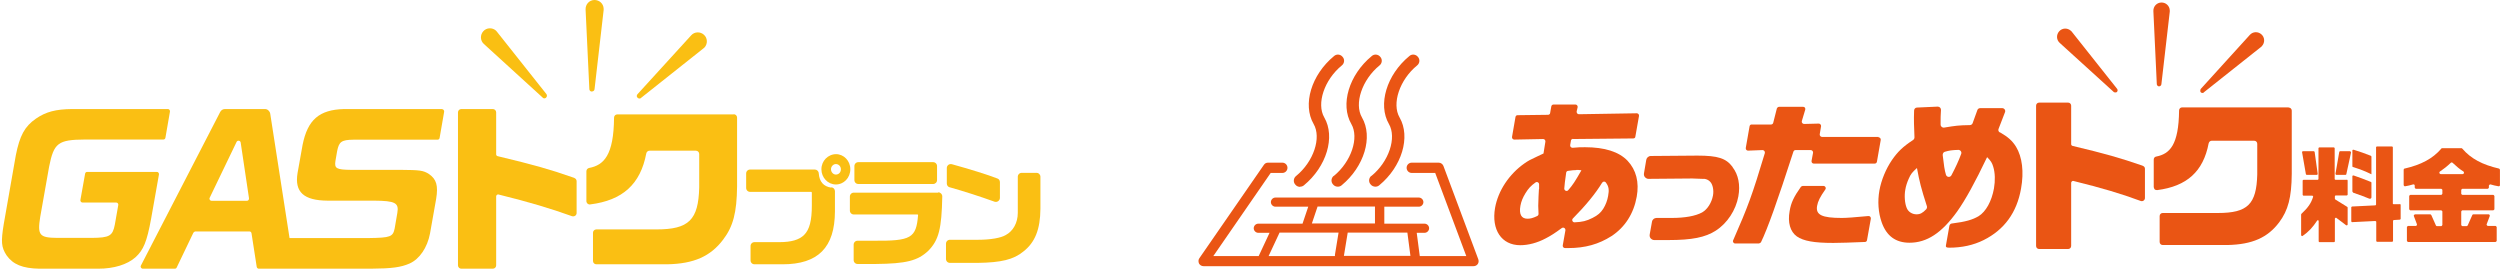 <svg width="428" height="46" viewBox="0 0 428 46" fill="none" xmlns="http://www.w3.org/2000/svg">
<path d="M142.295 32.119C141.004 31.931 140.278 31.124 140.17 29.672C140.143 29.295 139.847 29.026 139.498 29.026H128.415C128.038 29.026 127.742 29.322 127.742 29.698V32.173C127.742 32.55 128.038 32.846 128.415 32.846H138.879C138.879 32.846 138.986 32.9 138.986 32.953V35.186C138.986 37.715 138.61 39.275 137.668 40.216C136.834 41.05 135.489 41.454 133.445 41.454H129.168C128.791 41.454 128.495 41.75 128.495 42.126V44.574C128.495 44.951 128.791 45.247 129.168 45.247H133.983C140.062 45.247 142.914 42.368 142.941 36.208V32.738C142.941 32.388 142.699 32.119 142.349 32.066L142.295 32.119Z" fill="#FABF13"/>
<path d="M143.154 26.39C141.755 26.39 140.625 27.547 140.625 28.972C140.625 30.398 141.728 31.582 143.1 31.582C144.472 31.582 145.575 30.425 145.575 28.972C145.575 27.52 144.445 26.39 143.127 26.39H143.154ZM143.961 28.972C143.961 29.51 143.584 29.887 143.1 29.887C142.643 29.887 142.266 29.456 142.266 28.972C142.266 28.488 142.669 28.085 143.1 28.085C143.584 28.085 143.961 28.488 143.961 28.972Z" fill="#FABF13"/>
<path d="M146.919 27.762H159.75C160.127 27.762 160.423 28.058 160.423 28.434V30.828C160.423 31.205 160.127 31.501 159.75 31.501H146.946C146.569 31.501 146.273 31.205 146.273 30.828V28.434C146.273 28.058 146.569 27.762 146.946 27.762H146.919Z" fill="#FABF13"/>
<path d="M160.591 32.98H146.173C145.796 32.98 145.5 33.276 145.5 33.653V36.047C145.5 36.423 145.796 36.719 146.173 36.719H157.067C157.067 36.719 157.121 36.719 157.148 36.746C157.148 36.746 157.175 36.8 157.175 36.827C156.852 40.781 155.991 41.266 149.508 41.212H146.818C146.442 41.212 146.146 41.508 146.146 41.884V44.52C146.146 44.897 146.442 45.193 146.818 45.193H149.965C155.103 45.139 157.121 44.655 158.95 42.907C160.725 41.077 161.21 39.167 161.317 33.626C161.317 33.438 161.237 33.249 161.129 33.142C160.994 33.007 160.833 32.926 160.645 32.926L160.591 32.98Z" fill="#FABF13"/>
<path d="M177.448 29.591H174.919C174.542 29.591 174.246 29.887 174.246 30.264V36.451C174.246 38.145 173.439 39.571 172.175 40.243C171.368 40.728 169.593 41.05 167.441 41.05H162.626C162.249 41.05 161.953 41.346 161.953 41.723V44.332C161.953 44.709 162.249 45.005 162.626 45.005H167.387C171.395 44.951 173.52 44.44 175.188 43.068C177.205 41.508 178.093 39.248 178.12 35.751V30.264C178.12 29.887 177.824 29.591 177.448 29.591Z" fill="#FABF13"/>
<path d="M162.605 32.066C164.811 32.684 167.608 33.572 170.298 34.541C170.379 34.541 170.46 34.568 170.513 34.568C170.648 34.568 170.782 34.514 170.89 34.433C171.078 34.298 171.186 34.11 171.186 33.868V31.178C171.186 30.909 171.025 30.64 170.756 30.559C169.115 29.914 165.967 28.945 162.955 28.111C162.739 28.058 162.524 28.111 162.363 28.219C162.201 28.354 162.094 28.542 162.094 28.757V31.42C162.094 31.716 162.282 31.985 162.578 32.066H162.605Z" fill="#FABF13"/>
<path d="M27.215 29.86C27.242 29.645 27.081 29.43 26.866 29.43H14.922C14.734 29.43 14.599 29.564 14.572 29.725L13.765 34.245C13.738 34.46 13.9 34.675 14.115 34.675H19.899C20.114 34.675 20.302 34.89 20.248 35.105L19.657 38.468C19.28 40.405 18.742 40.701 15.702 40.727H9.811C6.744 40.701 6.395 40.27 6.879 37.177L8.412 28.515C9.219 24.48 9.946 23.915 14.518 23.888H27.969C28.157 23.888 28.291 23.754 28.318 23.592L29.098 19.1C29.125 18.885 28.964 18.669 28.749 18.669H12.34C9.569 18.696 7.874 19.127 6.153 20.31C4.216 21.655 3.382 23.216 2.709 26.578L0.638 38.387C0.154 41.373 0.208 42.315 1.122 43.713C2.225 45.274 3.866 45.946 6.718 46H16.832C19.495 46 21.782 45.3 23.207 44.036C24.552 42.799 25.144 41.427 25.87 37.446L27.215 29.86Z" fill="#FABF13"/>
<path d="M75.744 18.669H58.904C54.654 18.777 52.664 20.499 51.803 24.803L50.942 29.618C50.404 32.873 51.991 34.325 56.08 34.352H64.042C67.674 34.379 68.32 34.729 68.024 36.45L67.566 39.114C67.27 40.539 66.84 40.701 63.209 40.754H49.57L46.261 19.45C46.181 19.019 45.804 18.669 45.374 18.669H38.514C38.164 18.669 37.869 18.858 37.707 19.154L24.123 45.462C23.988 45.704 24.177 46 24.445 46H29.933C30.068 46 30.202 45.919 30.256 45.785L33.107 39.84C33.107 39.84 33.296 39.625 33.43 39.625H42.711C42.899 39.625 43.033 39.759 43.06 39.947L43.948 45.677C43.975 45.865 44.136 46 44.298 46H63.504C67.136 45.973 68.642 45.758 70.122 45.112C71.817 44.359 73.162 42.395 73.619 39.974L74.668 34.056C75.044 31.77 74.722 30.694 73.457 29.806C72.462 29.16 71.87 29.107 68.615 29.08H60.115C57.586 29.053 57.237 28.838 57.425 27.573L57.721 25.852C58.044 24.265 58.447 23.942 60.519 23.915H74.91C75.098 23.915 75.233 23.78 75.26 23.619L76.04 19.127C76.067 18.912 75.905 18.696 75.69 18.696L75.744 18.669ZM42.253 34.379H36.228C35.959 34.379 35.77 34.11 35.905 33.841L40.505 24.292C40.666 23.969 41.15 24.049 41.204 24.399L42.63 33.949C42.657 34.164 42.495 34.379 42.28 34.379H42.253Z" fill="#FABF13"/>
<path d="M98.312 30.452C94.062 28.972 91.507 28.246 85.212 26.739C85.051 26.713 84.943 26.578 84.943 26.417V19.234C84.943 18.912 84.674 18.669 84.378 18.669H78.971C78.648 18.669 78.406 18.938 78.406 19.234V45.435C78.406 45.758 78.675 46 78.971 46H84.378C84.701 46 84.943 45.731 84.943 45.435V33.626C84.943 33.491 85.024 33.411 85.078 33.357C85.131 33.33 85.239 33.249 85.373 33.303C90.673 34.621 94.197 35.67 97.936 37.015C98.124 37.069 98.312 37.042 98.474 36.935C98.635 36.827 98.716 36.639 98.716 36.477V31.017C98.716 30.774 98.554 30.559 98.339 30.479L98.312 30.452Z" fill="#FABF13"/>
<path d="M125.596 19.584H105.69C105.367 19.584 105.125 19.826 105.125 20.149C105.071 26.605 103.377 28.273 100.848 28.757C100.579 28.811 100.391 29.053 100.391 29.322V34.433C100.391 34.594 100.471 34.756 100.579 34.864C100.713 34.971 100.875 35.025 101.036 34.998C106.605 34.299 109.644 31.528 110.64 26.282C110.693 25.986 110.935 25.798 111.204 25.798H119.14C119.463 25.798 119.705 26.067 119.705 26.363V32.093C119.57 37.661 117.929 39.275 112.388 39.275C112.334 39.275 112.28 39.275 112.254 39.275H102.085C101.763 39.275 101.52 39.544 101.52 39.84V44.682C101.52 45.005 101.789 45.247 102.085 45.247H114.217C118.79 45.166 121.669 43.875 123.821 40.997C125.515 38.764 126.134 36.397 126.188 31.931V20.122C126.188 19.799 125.919 19.557 125.623 19.557L125.596 19.584Z" fill="#FABF13"/>
<path d="M92.906 16.733C93.067 16.867 93.309 16.894 93.471 16.733C93.659 16.571 93.686 16.302 93.551 16.114L85.078 5.435C85.078 5.435 84.97 5.3 84.916 5.246C84.298 4.681 83.302 4.708 82.737 5.354C82.173 5.973 82.2 6.968 82.845 7.533L92.933 16.733H92.906Z" fill="#FABF13"/>
<path d="M101.3 15.657C101.542 15.684 101.757 15.522 101.784 15.28L103.344 1.722C103.344 1.722 103.344 1.561 103.344 1.48C103.317 0.62 102.591 -0.026 101.73 0.001C100.87 0.028 100.224 0.754 100.251 1.615L100.896 15.253C100.896 15.468 101.058 15.657 101.3 15.684V15.657Z" fill="#FABF13"/>
<path d="M109.746 16.76L120.425 8.286C120.425 8.286 120.559 8.178 120.613 8.125C121.178 7.506 121.151 6.511 120.506 5.946C119.887 5.381 118.892 5.408 118.327 6.053L109.127 16.141C108.992 16.302 108.965 16.544 109.127 16.706C109.288 16.894 109.557 16.921 109.746 16.787V16.76Z" fill="#FABF13"/>
<path d="M296.625 28.598C295.516 27.097 294.112 26.64 290.587 26.64L282.624 26.705C282.232 26.705 281.906 26.999 281.841 27.358L281.449 29.675C281.416 29.903 281.449 30.132 281.612 30.328C281.775 30.491 281.971 30.621 282.2 30.621L289.706 30.556C289.706 30.556 291.012 30.589 291.469 30.621C291.632 30.621 291.762 30.621 291.828 30.621C292.219 30.687 292.546 30.85 292.807 31.144C293.231 31.601 293.427 32.58 293.264 33.461C293.035 34.701 292.317 35.843 291.403 36.366C290.261 36.986 288.466 37.312 286.149 37.312H283.603C283.211 37.312 282.885 37.573 282.82 37.965L282.428 40.152C282.395 40.38 282.428 40.609 282.591 40.804C282.754 40.968 282.95 41.098 283.211 41.098H285.626C289.674 41.098 291.926 40.641 293.721 39.499C295.712 38.226 297.18 35.974 297.605 33.624C297.964 31.666 297.605 29.903 296.625 28.631V28.598Z" fill="#EA5514"/>
<path d="M321.623 23.441H311.93C311.702 23.441 311.506 23.213 311.538 22.985L311.767 21.614C311.799 21.385 311.604 21.157 311.375 21.157L308.862 21.222C308.601 21.222 308.405 20.961 308.47 20.733L309.058 18.774C309.123 18.513 308.96 18.285 308.699 18.285H304.587C304.423 18.285 304.26 18.415 304.195 18.578L303.575 21.026C303.542 21.189 303.379 21.32 303.183 21.32H299.919C299.724 21.287 299.56 21.418 299.528 21.614L298.875 25.334C298.842 25.596 299.038 25.791 299.267 25.791L301.747 25.693C302.008 25.693 302.204 25.954 302.139 26.216C299.952 33.494 299.267 35.322 296.721 41.131C296.59 41.392 296.786 41.686 297.08 41.686H301.127C301.127 41.686 301.421 41.588 301.486 41.457C302.596 39.173 304.26 34.538 307.034 25.954C307.1 25.791 307.23 25.693 307.393 25.693H310.004C310.233 25.693 310.429 25.922 310.396 26.15L310.135 27.554C310.102 27.782 310.266 28.011 310.527 28.011H320.938C321.134 28.011 321.297 27.88 321.33 27.684L321.982 23.964C322.015 23.735 321.852 23.507 321.591 23.507L321.623 23.441Z" fill="#EA5514"/>
<path d="M319.865 36.986C317.515 37.215 316.014 37.312 315.328 37.312C311.901 37.312 310.824 36.79 311.085 35.256C311.216 34.473 311.608 33.69 312.489 32.45C312.685 32.188 312.489 31.829 312.162 31.829H308.638C308.638 31.829 308.376 31.895 308.311 31.992C307.104 33.69 306.614 34.734 306.386 36.138C306.027 38.096 306.483 39.662 307.626 40.478C308.768 41.262 310.563 41.588 313.86 41.588C315.263 41.588 316.601 41.523 319.277 41.425C319.473 41.425 319.604 41.294 319.636 41.098L320.289 37.443C320.322 37.182 320.126 36.953 319.865 36.986Z" fill="#EA5514"/>
<path d="M366.823 28.37C362.939 27.032 360.556 26.346 354.812 24.975C354.681 24.943 354.583 24.812 354.583 24.682V18.089C354.583 17.795 354.355 17.567 354.061 17.567H349.1C348.807 17.567 348.578 17.795 348.578 18.089V42.11C348.578 42.404 348.807 42.632 349.1 42.632H354.061C354.355 42.632 354.583 42.404 354.583 42.11V31.274C354.583 31.274 354.649 31.079 354.714 31.046C354.747 31.013 354.845 30.948 354.975 30.981C359.838 32.188 363.069 33.135 366.496 34.408C366.659 34.473 366.823 34.44 366.986 34.342C367.116 34.245 367.214 34.081 367.214 33.918V28.892C367.214 28.663 367.084 28.468 366.855 28.402L366.823 28.37Z" fill="#EA5514"/>
<path d="M391.826 18.383H373.582C373.288 18.383 373.06 18.611 373.06 18.905C372.994 24.845 371.46 26.346 369.143 26.803C368.882 26.836 368.719 27.064 368.719 27.325V32.025C368.719 32.025 368.784 32.319 368.882 32.417C368.98 32.515 369.143 32.547 369.306 32.547C374.398 31.895 377.205 29.349 378.118 24.551C378.184 24.29 378.379 24.094 378.641 24.094H385.919C386.213 24.094 386.441 24.323 386.441 24.616V29.871C386.31 34.962 384.809 36.464 379.718 36.464C379.685 36.464 379.62 36.464 379.587 36.464H370.253C369.959 36.464 369.731 36.692 369.731 36.986V41.425C369.731 41.718 369.959 41.947 370.253 41.947H381.382C385.56 41.849 388.203 40.707 390.194 38.063C391.728 36.007 392.316 33.82 392.348 29.741V18.937C392.348 18.644 392.12 18.415 391.826 18.415V18.383Z" fill="#EA5514"/>
<path d="M361.867 15.771C361.867 15.771 362.226 15.902 362.389 15.771C362.552 15.641 362.585 15.38 362.455 15.217L354.687 5.425C354.687 5.425 354.589 5.295 354.524 5.262C353.936 4.74 353.055 4.773 352.533 5.36C352.01 5.948 352.043 6.829 352.631 7.351L361.9 15.771H361.867Z" fill="#EA5514"/>
<path d="M369.571 14.792C369.8 14.792 369.996 14.662 370.028 14.433L371.464 1.998C371.464 1.998 371.464 1.835 371.464 1.77C371.432 0.987 370.779 0.399 369.996 0.432C369.212 0.464 368.625 1.117 368.658 1.9L369.245 14.401C369.245 14.596 369.408 14.76 369.604 14.792H369.571Z" fill="#EA5514"/>
<path d="M377.3 15.804L387.092 8.036C387.092 8.036 387.222 7.938 387.255 7.873C387.777 7.286 387.744 6.404 387.157 5.882C386.569 5.36 385.688 5.393 385.166 5.98L376.746 15.249C376.746 15.249 376.615 15.608 376.746 15.771C376.876 15.935 377.137 15.967 377.3 15.837V15.804Z" fill="#EA5514"/>
<path d="M269.304 23.8L279.617 23.702C279.813 23.702 279.976 23.572 279.976 23.376L280.597 19.851C280.629 19.623 280.466 19.394 280.205 19.394L270.316 19.557C270.055 19.557 269.891 19.329 269.924 19.068L270.087 18.382C270.153 18.154 269.957 17.893 269.728 17.893H265.975C265.779 17.893 265.616 18.023 265.583 18.219L265.387 19.329C265.387 19.525 265.192 19.655 265.028 19.655L259.806 19.721C259.611 19.721 259.48 19.851 259.447 20.047L258.86 23.441C258.827 23.67 258.99 23.898 259.252 23.898L264.18 23.8C264.408 23.8 264.604 23.996 264.571 24.257L264.245 26.281L263.756 26.509L263.135 26.803C261.993 27.325 261.634 27.521 260.981 27.978C258.37 29.806 256.477 32.645 255.955 35.582C255.302 39.336 257.065 41.979 260.263 41.979C261.634 41.979 263.168 41.588 264.637 40.804C265.453 40.38 266.138 39.956 267.378 39.042C267.672 38.846 268.031 39.075 267.998 39.434L267.542 42.012C267.509 42.24 267.672 42.469 267.933 42.469H268.521C271.36 42.469 273.71 41.816 275.897 40.413C278.181 38.911 279.683 36.594 280.205 33.689C280.662 31.176 280.107 29.087 278.638 27.521C277.17 25.987 274.722 25.204 271.36 25.204C270.675 25.204 270.12 25.204 269.239 25.302C268.978 25.302 268.782 25.106 268.814 24.845L268.945 24.094C268.945 23.898 269.141 23.768 269.337 23.768L269.304 23.8ZM263.462 32.417L263.397 33.624C263.331 35.191 263.331 35.354 263.397 36.627C263.397 36.79 263.299 36.921 263.168 36.986C262.417 37.345 261.993 37.443 261.504 37.443C260.459 37.443 260.035 36.692 260.296 35.223C260.427 34.505 260.688 33.853 261.145 33.102C261.667 32.253 262.091 31.797 262.874 31.242C263.135 31.046 263.494 31.242 263.494 31.568V32.384L263.462 32.417ZM274.297 31.274C274.428 31.046 274.754 31.013 274.918 31.242C275.44 31.927 275.505 32.514 275.309 33.559C275.179 34.31 274.885 35.093 274.493 35.713C274.036 36.431 273.547 36.855 272.633 37.312C271.589 37.834 270.936 37.998 269.565 38.063C269.206 38.063 269.043 37.639 269.271 37.41C271.491 35.158 273.155 33.135 274.265 31.307L274.297 31.274ZM269.859 29.087C270.055 29.087 270.381 29.087 270.74 29.153C269.663 31.046 269.239 31.698 268.488 32.547C268.26 32.841 267.803 32.645 267.803 32.286C267.835 31.633 267.933 31.013 268.129 29.577C268.129 29.414 268.292 29.251 268.455 29.251C269.141 29.153 269.5 29.12 269.859 29.12V29.087Z" fill="#EA5514"/>
<path d="M342.38 22.69C342.151 22.56 342.054 22.299 342.151 22.07L343.261 19.198C343.392 18.872 343.131 18.513 342.772 18.513H339.018C338.79 18.513 338.594 18.643 338.529 18.839L337.713 21.091C337.647 21.287 337.452 21.418 337.223 21.418C335.298 21.45 334.841 21.515 332.85 21.842C332.523 21.907 332.23 21.646 332.23 21.32C332.23 20.275 332.23 19.655 332.295 18.806C332.295 18.513 332.066 18.252 331.74 18.252L328.183 18.415C327.921 18.415 327.693 18.643 327.693 18.937C327.628 20.667 327.693 21.744 327.758 23.506C327.758 23.702 327.66 23.865 327.53 23.963C325.735 25.138 324.886 25.987 323.907 27.39C322.863 28.924 322.079 30.817 321.753 32.612C321.427 34.44 321.557 36.398 322.145 38.063C322.961 40.38 324.527 41.555 326.91 41.555C329.88 41.555 332.425 39.891 335.069 36.202C336.505 34.179 338.137 31.209 340.193 26.901C340.846 27.553 341.042 27.88 341.238 28.533C341.564 29.577 341.597 30.915 341.368 32.253C340.977 34.44 339.997 36.235 338.725 37.018C337.713 37.606 336.57 37.965 334.188 38.259C333.959 38.259 333.764 38.454 333.731 38.683C333.731 38.683 333.176 41.816 333.143 42.012C333.111 42.24 333.144 42.404 333.698 42.404C335.852 42.404 337.843 41.979 339.606 41.098C343.131 39.336 345.285 36.398 346.003 32.286C346.525 29.414 346.199 26.868 345.154 25.138C344.501 24.094 343.816 23.474 342.347 22.625L342.38 22.69ZM329.782 35.811C329.162 36.464 328.737 36.692 328.117 36.692C327.367 36.692 326.681 36.268 326.42 35.582C326.094 34.799 325.996 33.493 326.192 32.449C326.29 31.862 326.485 31.241 326.779 30.589C327.138 29.773 327.334 29.544 328.183 28.761C328.607 31.078 328.901 32.253 329.88 35.289C329.945 35.452 329.88 35.68 329.782 35.811ZM335.755 26.346C335.33 27.521 334.775 28.696 334.09 30.001C333.862 30.425 333.274 30.36 333.143 29.903C332.915 29.153 332.784 28.271 332.589 26.542C332.589 26.281 332.719 26.052 332.948 25.987C333.698 25.758 334.221 25.693 335.265 25.66C335.624 25.66 335.885 26.02 335.755 26.346Z" fill="#EA5514"/>
<path d="M402.922 33.004C404.326 33.494 404.75 33.657 405.631 34.016C405.794 34.081 405.99 33.951 405.99 33.788C405.99 33.102 405.99 31.633 405.99 31.274C405.99 31.209 405.958 31.177 405.892 31.144C404.587 30.622 403.967 30.393 402.922 30.034C402.824 30.034 402.727 30.067 402.727 30.165V32.776C402.727 32.776 402.824 32.972 402.89 33.004H402.922Z" fill="#EA5514"/>
<path d="M402.857 28.598C404.261 29.055 404.848 29.283 405.99 29.838V26.803C405.99 26.803 405.958 26.705 405.892 26.672C404.815 26.248 404.163 26.02 402.922 25.628C402.824 25.628 402.727 25.661 402.727 25.759V28.467C402.727 28.467 402.759 28.598 402.824 28.598H402.857Z" fill="#EA5514"/>
<path d="M394.897 29.936H396.659C396.659 29.936 396.823 29.871 396.79 29.773L396.268 26.02C396.268 26.02 396.202 25.889 396.137 25.889H394.244C394.244 25.889 394.081 25.954 394.114 26.052L394.766 29.806C394.766 29.806 394.832 29.936 394.897 29.936Z" fill="#EA5514"/>
<path d="M410.829 34.962H409.817C409.817 34.962 409.654 34.962 409.654 34.864V25.204C409.654 25.204 409.589 25.073 409.524 25.073H406.913C406.913 25.073 406.782 25.139 406.782 25.204V35.028C406.782 35.028 406.717 35.158 406.651 35.158L402.67 35.354C402.67 35.354 402.539 35.419 402.539 35.485V37.9C402.539 37.9 402.604 38.063 402.702 38.03L406.651 37.835C406.651 37.835 406.815 37.9 406.815 37.965V41.261C406.815 41.261 406.88 41.392 406.945 41.392H409.556C409.556 41.392 409.687 41.327 409.687 41.261V37.802C409.687 37.802 409.752 37.671 409.817 37.671L410.862 37.606C410.862 37.606 410.992 37.541 410.992 37.475V35.06C410.992 35.06 410.927 34.897 410.829 34.93V34.962Z" fill="#EA5514"/>
<path d="M402.341 25.889H400.611C400.611 25.889 400.481 25.954 400.481 26.02L399.828 29.773C399.828 29.773 399.893 29.936 399.959 29.936H401.558C401.558 29.936 401.688 29.904 401.688 29.838L402.504 26.085C402.504 26.085 402.439 25.922 402.374 25.922L402.341 25.889Z" fill="#EA5514"/>
<path d="M401.754 30.785H399.828C399.828 30.785 399.697 30.72 399.697 30.654V25.367C399.697 25.367 399.632 25.236 399.567 25.236H397.054C397.054 25.236 396.923 25.302 396.923 25.367V30.654C396.923 30.654 396.858 30.785 396.793 30.785H394.345C394.345 30.785 394.214 30.85 394.214 30.915V33.363C394.214 33.363 394.279 33.494 394.345 33.494H395.879C395.879 33.494 396.042 33.592 396.009 33.69C395.65 34.832 395.128 35.55 393.986 36.627C393.986 36.627 393.953 36.692 393.953 36.725V40.282C393.953 40.282 394.084 40.478 394.182 40.413C395.259 39.662 395.944 38.911 396.695 37.769C396.76 37.639 396.956 37.704 396.956 37.834V41.327C396.956 41.327 397.021 41.457 397.086 41.457H399.599C399.599 41.457 399.73 41.392 399.73 41.327V37.41C399.73 37.41 399.861 37.214 399.958 37.28L401.688 38.585C401.688 38.585 401.917 38.585 401.917 38.455V35.55C401.917 35.55 401.917 35.452 401.851 35.419L399.795 34.146C399.795 34.146 399.73 34.081 399.73 34.016V33.592C399.73 33.592 399.795 33.461 399.861 33.461H401.786C401.786 33.461 401.917 33.396 401.917 33.331V30.883C401.917 30.883 401.851 30.752 401.786 30.752L401.754 30.785Z" fill="#EA5514"/>
<path d="M427.827 28.859C424.987 28.206 423.029 27.162 421.56 25.465C421.528 25.4 421.462 25.367 421.397 25.367H418.101C418.101 25.367 417.97 25.367 417.937 25.465C416.469 27.162 414.51 28.206 411.671 28.859C411.573 28.859 411.508 28.957 411.508 29.055V31.699C411.508 31.699 411.606 31.927 411.736 31.895C412.324 31.797 412.552 31.731 413.14 31.568C413.27 31.535 413.401 31.633 413.401 31.764V32.123C413.401 32.123 413.499 32.319 413.597 32.319H417.937C417.937 32.319 418.133 32.417 418.133 32.515V33.167C418.133 33.167 418.035 33.363 417.937 33.363H412.65C412.65 33.363 412.454 33.461 412.454 33.559V35.811C412.454 35.811 412.552 36.007 412.65 36.007H417.937C417.937 36.007 418.133 36.105 418.133 36.203V38.52C418.133 38.52 418.035 38.716 417.937 38.716H417.187C417.187 38.716 417.056 38.683 417.024 38.585L416.24 36.823C416.24 36.823 416.142 36.692 416.077 36.692H413.433C413.433 36.692 413.205 36.823 413.238 36.953L413.792 38.422C413.792 38.422 413.76 38.683 413.597 38.683H412.258C412.258 38.683 412.063 38.781 412.063 38.879V41.229C412.063 41.229 412.161 41.425 412.258 41.425H427.239C427.239 41.425 427.435 41.327 427.435 41.229V38.879C427.435 38.879 427.337 38.683 427.239 38.683H425.901C425.901 38.683 425.673 38.553 425.705 38.422L426.26 36.953C426.26 36.953 426.227 36.692 426.064 36.692H423.421C423.421 36.692 423.29 36.725 423.257 36.823L422.474 38.585C422.474 38.585 422.376 38.716 422.311 38.716H421.56C421.56 38.716 421.364 38.618 421.364 38.52V36.203C421.364 36.203 421.462 36.007 421.56 36.007H426.847C426.847 36.007 427.043 35.909 427.043 35.811V33.559C427.043 33.559 426.945 33.363 426.847 33.363H421.56C421.56 33.363 421.364 33.265 421.364 33.167V32.515C421.364 32.515 421.462 32.319 421.56 32.319H425.901C425.901 32.319 426.097 32.221 426.097 32.123V31.764C426.097 31.764 426.227 31.535 426.358 31.568C426.945 31.731 427.174 31.797 427.761 31.895C427.892 31.895 427.99 31.829 427.99 31.699V29.055C427.99 29.055 427.925 28.892 427.827 28.859ZM421.56 29.806H417.872C417.611 29.806 417.513 29.479 417.742 29.349C418.329 28.957 418.949 28.468 419.569 27.88C419.667 27.782 419.798 27.782 419.896 27.88C420.516 28.468 421.136 28.99 421.723 29.349C421.919 29.479 421.854 29.806 421.593 29.806H421.56Z" fill="#EA5514"/>
<path d="M222.573 31.96C222.802 31.96 223.03 31.895 223.226 31.731C227.11 28.533 228.644 23.442 226.718 20.112C225.347 17.762 226.718 13.65 229.721 11.202C230.178 10.843 230.243 10.158 229.851 9.734C229.492 9.277 228.807 9.211 228.383 9.603C224.499 12.802 222.965 17.893 224.89 21.222C226.261 23.572 224.89 27.684 221.888 30.132C221.431 30.491 221.366 31.177 221.757 31.601C221.953 31.862 222.279 31.992 222.573 31.992V31.96Z" fill="#EA5514"/>
<path d="M228.341 30.1C227.884 30.459 227.819 31.144 228.21 31.568C228.406 31.829 228.732 31.96 229.026 31.96C229.255 31.96 229.483 31.895 229.679 31.731C233.563 28.533 235.097 23.442 233.171 20.112C231.8 17.762 233.171 13.65 236.174 11.202C236.631 10.843 236.696 10.158 236.304 9.734C235.945 9.277 235.26 9.211 234.836 9.603C230.952 12.802 229.418 17.893 231.344 21.222C232.714 23.572 231.344 27.684 228.341 30.132V30.1Z" fill="#EA5514"/>
<path d="M234.778 30.1C234.321 30.459 234.256 31.144 234.648 31.568C234.844 31.829 235.17 31.96 235.464 31.96C235.692 31.96 235.921 31.895 236.116 31.731C240 28.533 241.534 23.442 239.609 20.112C238.238 17.762 239.609 13.65 242.611 11.202C243.068 10.843 243.134 10.158 242.742 9.734C242.383 9.277 241.698 9.211 241.273 9.603C237.389 12.802 235.855 17.893 237.781 21.222C239.152 23.572 237.781 27.684 234.778 30.132V30.1Z" fill="#EA5514"/>
<path d="M247.112 28.402C246.982 28.076 246.655 27.847 246.296 27.847H241.694C241.205 27.847 240.813 28.239 240.813 28.728C240.813 29.218 241.205 29.61 241.694 29.61H245.709L251.029 43.84H243.065L242.543 39.858H243.881C244.305 39.858 244.664 39.499 244.664 39.075C244.664 38.65 244.305 38.291 243.881 38.291H236.994V35.386H242.902C243.326 35.386 243.685 35.027 243.685 34.603C243.685 34.179 243.326 33.82 242.902 33.82H218.358C217.934 33.82 217.575 34.179 217.575 34.603C217.575 35.027 217.934 35.386 218.358 35.386H223.972L222.993 38.291H215.421C214.997 38.291 214.638 38.65 214.638 39.075C214.638 39.499 214.997 39.858 215.421 39.858H217.347L215.486 43.84H207.718L217.542 29.61H219.533C220.023 29.61 220.415 29.218 220.415 28.728C220.415 28.239 220.023 27.847 219.533 27.847H217.085C216.792 27.847 216.531 27.978 216.367 28.239L205.336 44.199C205.14 44.46 205.14 44.819 205.271 45.112C205.434 45.406 205.728 45.569 206.054 45.569H252.269C252.563 45.569 252.824 45.439 252.987 45.21C253.15 44.982 253.183 44.688 253.085 44.394L247.112 28.402ZM241.466 43.807H230.075L230.728 39.825H240.944L241.466 43.807ZM225.571 35.354H235.395V38.259H224.592L225.571 35.354ZM219.044 39.825H229.161L228.541 43.611C228.541 43.611 228.541 43.774 228.541 43.84H217.183L219.044 39.858V39.825Z" fill="#EA5514"/>
</svg>
